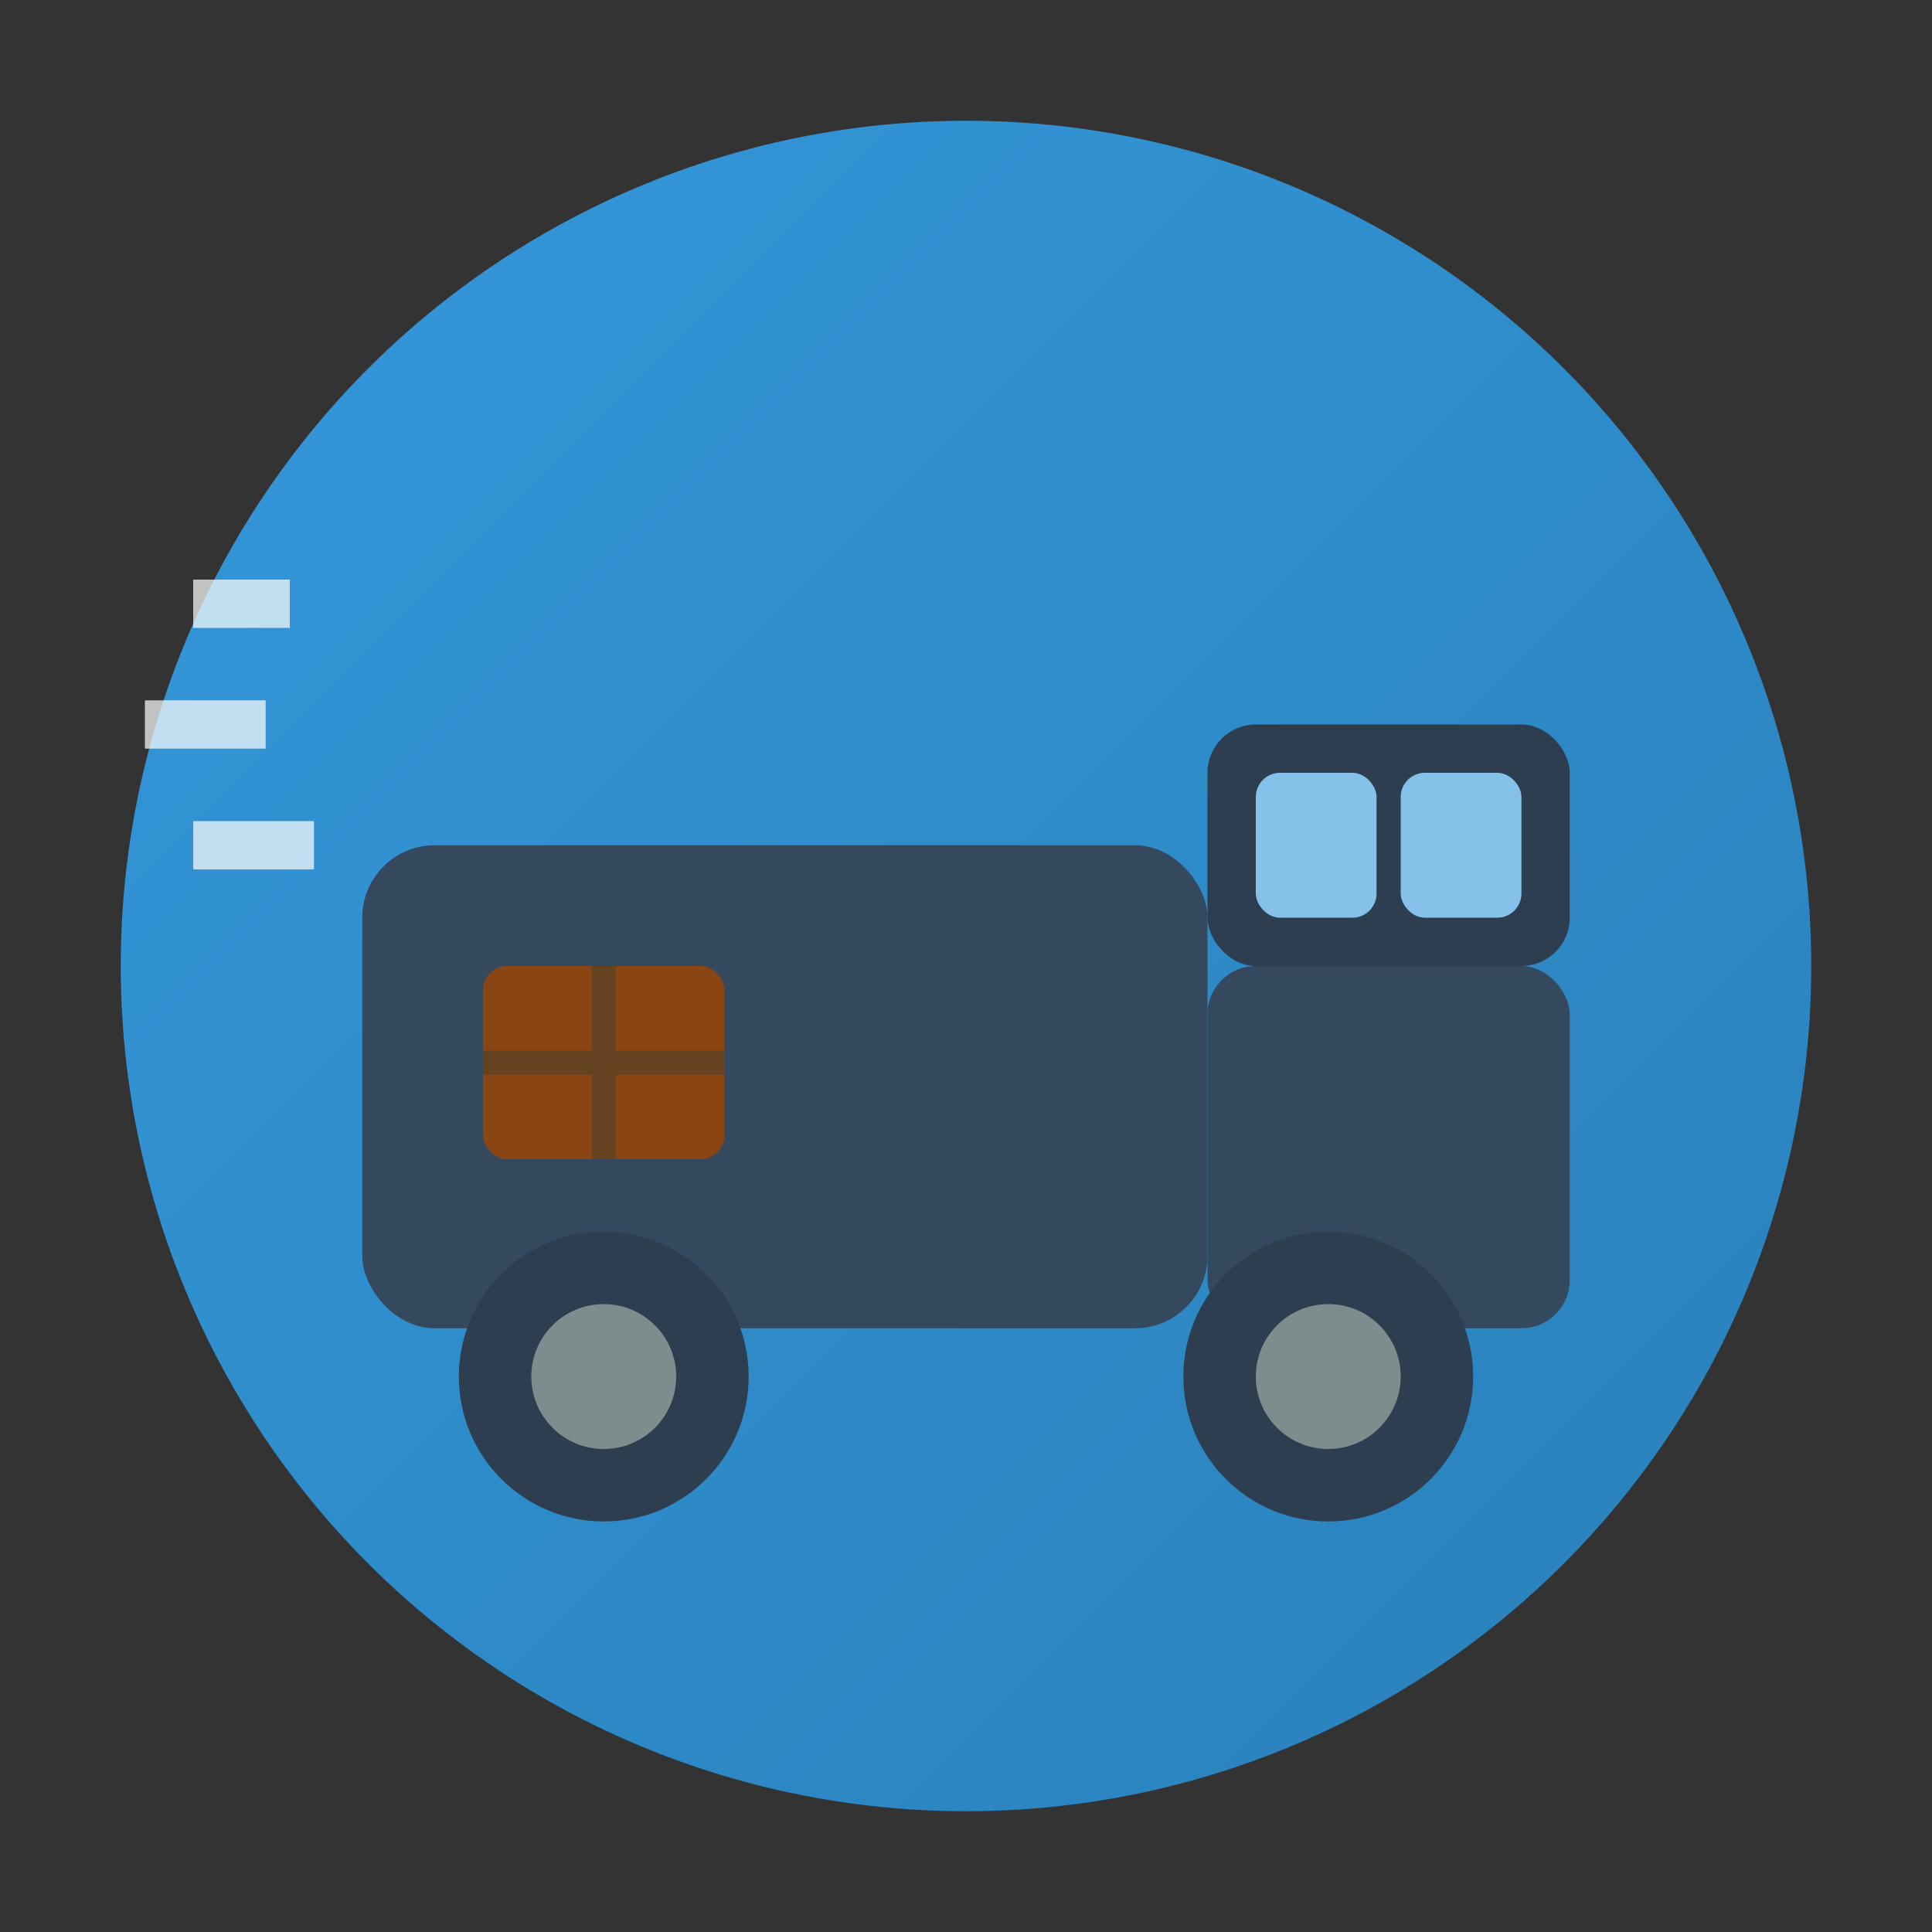 <?xml version="1.0" encoding="UTF-8"?>
<svg width="80" height="80" viewBox="0 0 80 80" xmlns="http://www.w3.org/2000/svg">
  <rect x="0" y="0" width="80" height="80" fill="#333333" stroke="none"/>
  <defs>
    <linearGradient id="deliveryGrad" x1="0%" y1="0%" x2="100%" y2="100%">
      <stop offset="0%" style="stop-color:#3498db;stop-opacity:1" />
      <stop offset="100%" style="stop-color:#2980b9;stop-opacity:1" />
    </linearGradient>
  </defs>
  
  <!-- Background Circle -->
  <circle cx="40" cy="40" r="35" fill="url(#deliveryGrad)"/>
  
  <!-- Delivery Truck -->
  <rect x="15" y="35" width="35" height="20" rx="3" fill="#34495e"/>
  <rect x="50" y="40" width="15" height="15" rx="2" fill="#34495e"/>
  
  <!-- Truck cab -->
  <rect x="50" y="30" width="15" height="10" rx="2" fill="#2c3e50"/>
  
  <!-- Windows -->
  <rect x="52" y="32" width="5" height="6" rx="1" fill="#85c1e9"/>
  <rect x="58" y="32" width="5" height="6" rx="1" fill="#85c1e9"/>
  
  <!-- Wheels -->
  <circle cx="25" cy="57" r="6" fill="#2c3e50"/>
  <circle cx="25" cy="57" r="3" fill="#7f8c8d"/>
  <circle cx="55" cy="57" r="6" fill="#2c3e50"/>
  <circle cx="55" cy="57" r="3" fill="#7f8c8d"/>
  
  <!-- Package -->
  <rect x="20" y="40" width="10" height="8" rx="1" fill="#8b4513"/>
  <path d="M 20 44 L 30 44 M 25 40 L 25 48" stroke="#654321" stroke-width="1"/>
  
  <!-- Speed lines -->
  <path d="M 8 25 L 12 25 M 6 30 L 11 30 M 8 35 L 13 35" stroke="white" stroke-width="2" opacity="0.7"/>
</svg>